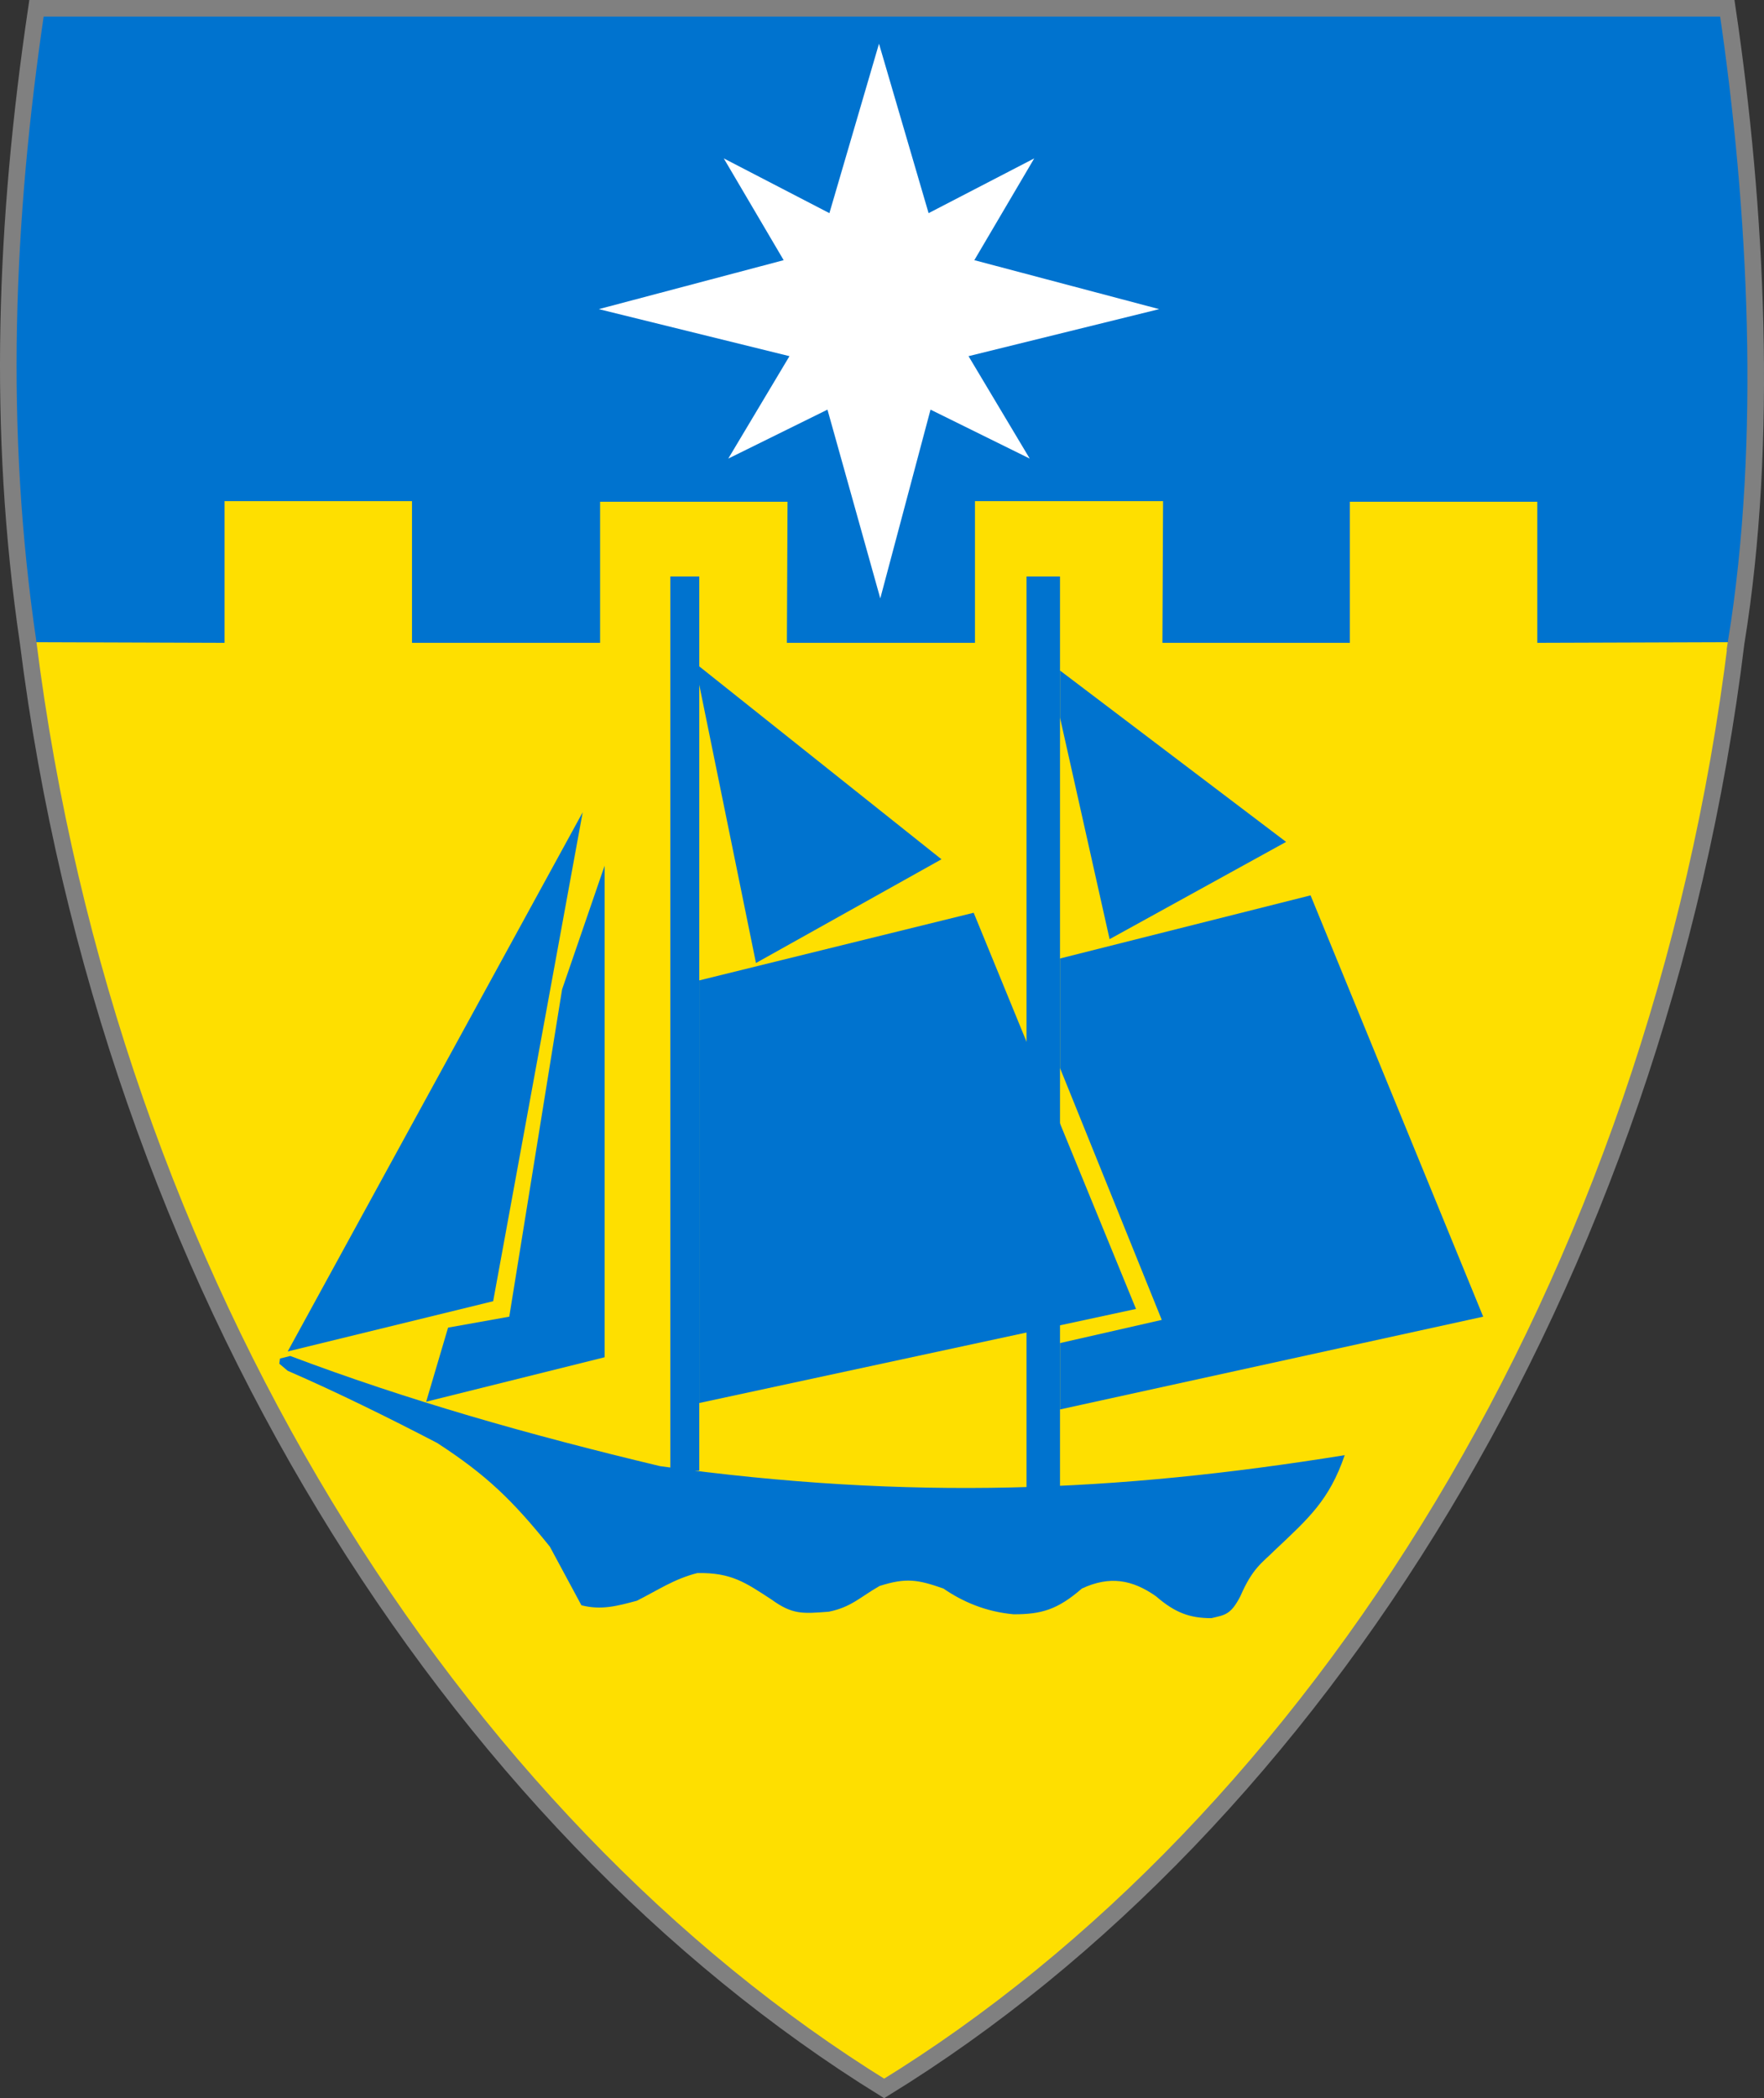 <?xml version="1.0" encoding="UTF-8"?>
<!DOCTYPE svg PUBLIC "-//W3C//DTD SVG 1.1//EN" "http://www.w3.org/Graphics/SVG/1.1/DTD/svg11.dtd">
<!-- Creator: CorelDRAW 2021.5 -->
<svg xmlns="http://www.w3.org/2000/svg" xml:space="preserve" width="106.392mm" height="126.532mm" version="1.1" style="shape-rendering:geometricPrecision; text-rendering:geometricPrecision; image-rendering:optimizeQuality; fill-rule:evenodd; clip-rule:evenodd"
viewBox="0 0 10642.02 12656.54"
 xmlns:xlink="http://www.w3.org/1999/xlink"
 xmlns:xodm="http://www.corel.com/coreldraw/odm/2003">
 <rect x="0" y="0" width="10642.02" height="12656.54" fill="#333333" stroke="none"/>
 <defs>
  <style type="text/css">
   <![CDATA[
    .str0 {stroke:gray;stroke-width:100.03;stroke-miterlimit:22.926}
    .fil3 {fill:none}
    .fil1 {fill:#0073CF}
    .fil0 {fill:#FEDF00}
    .fil2 {fill:white}
   ]]>
  </style>
 </defs>
 <g id="Layer_x0020_1">
  <path class="fil0" d="M10475.12 3869.91c-474.08,3870.42 -2541.42,7130.74 -5141.13,8727.88 -2595.83,-1604.91 -4678.71,-4857.45 -5164.45,-8724l1453.35 -2180.02 7651.47 -73.83 283.67 73.83 917.09 2176.14z"/>
  <path class="fil1" d="M10444.03 3873.8l-1169.68 3.89 0 -851.02 -1130.82 0 0 851.02 -1130.82 0 3.89 -854.91 -1134.71 0 0 854.91 -1134.7 0 3.88 -851.02 -1130.81 0 0 851.02 -1134.71 0 0 -854.91 -1130.82 0 0 854.91 -1158.01 -3.89c-178.76,-1224.07 -170.98,-2514.21 23.32,-3823.78l10200.65 0c194.3,1309.57 198.18,2591.94 23.32,3823.78z"/>
  <polygon class="fil2" points="5310.67,3609.56 5613.77,2470.97 6212.21,2766.31 5843.04,2148.43 6993.29,1864.76 5878.02,1569.42 6239.42,955.44 5602.12,1285.75 5302.9,263.74 5003.68,1285.75 4366.39,955.44 4727.78,1569.42 3612.51,1864.76 4762.75,2148.43 4393.58,2766.31 4992.02,2470.97 "/>
  <path class="fil1" d="M1751.13 8179.44c711.13,268.14 1433.92,474.09 2230.54,664.5 1519.41,209.85 2755.14,155.44 4130.77,-66.06 -93.26,272.01 -217.61,380.82 -423.57,575.12 -73.83,73.83 -132.11,104.92 -205.95,275.9 -58.29,112.69 -93.26,112.69 -174.87,132.12 -128.23,0 -217.62,-31.09 -334.2,-132.12 -143.78,-101.04 -279.78,-124.35 -446.88,-46.63 -147.67,128.23 -244.82,155.44 -411.92,155.44 -170.98,-15.54 -310.87,-77.72 -423.57,-155.44 -155.44,-54.4 -225.39,-66.07 -384.71,-15.54 -116.58,66.06 -170.98,128.23 -306.99,155.44 -155.44,11.65 -217.62,19.43 -345.85,-73.84 -155.44,-101.04 -240.93,-163.2 -446.89,-159.32 -139.9,34.97 -240.92,104.92 -365.28,167.09 -116.58,31.09 -213.73,58.3 -334.2,27.21l-190.41 -353.62c-225.39,-279.79 -380.82,-431.34 -680.05,-625.64 -291.45,-151.55 -606.21,-306.99 -901.54,-435.22l-50.52 -42.75 3.89 -31.09 62.18 -15.54z"/>
  <polygon class="fil1" points="1735.59,8152.25 3515.35,4899.69 2975.2,7849.14 "/>
  <line class="fil3" x1="3515.35" y1="4899.69" x2="4016.64" y2= "3998.15" />
  <polygon class="fil1" points="2703.19,8008.47 2571.06,8455.35 3647.48,8187.22 3647.48,5222.23 3391,5968.34 3072.36,7942.4 "/>
  <line class="fil3" x1="3655.25" y1="5210.58" x2="4043.84" y2= "4130.27" />
  <rect class="fil1" x="4043.84" y="3477.43" width="174.86" height="5393.71"/>
  <polygon class="fil1" points="4218.72,5913.93 5874.13,5505.9 6853.4,7895.77 4218.72,8463.12 "/>
  <rect class="fil1" x="6192.78" y="3477.43" width="202.06" height="5498.63"/>
  <polygon class="fil1" points="4191.51,3998.15 5679.84,5183.37 4560.68,5809.01 "/>
  <polygon class="fil1" points="6394.86,4044.78 7758.82,5078.45 6694.08,5665.23 6394.86,4328.46 "/>
  <polygon class="fil1" points="6394.86,5781.81 7906.49,5400.99 8947.94,7942.4 6394.86,8501.98 6394.86,8101.72 7008.84,7961.84 6394.86,6442.42 "/>
  <path class="fil3 str0" d="M10475.12 3869.9c-474.08,3870.43 -2541.42,7130.75 -5141.14,8727.89 -2595.81,-1604.9 -4678.7,-4857.45 -5164.44,-8724 -189.34,-1285.78 -139.71,-2541.57 50.52,-3823.78l10200.65 0c178.95,1206.07 249.74,2613.35 54.4,3819.89z"/>
 </g>
</svg>
